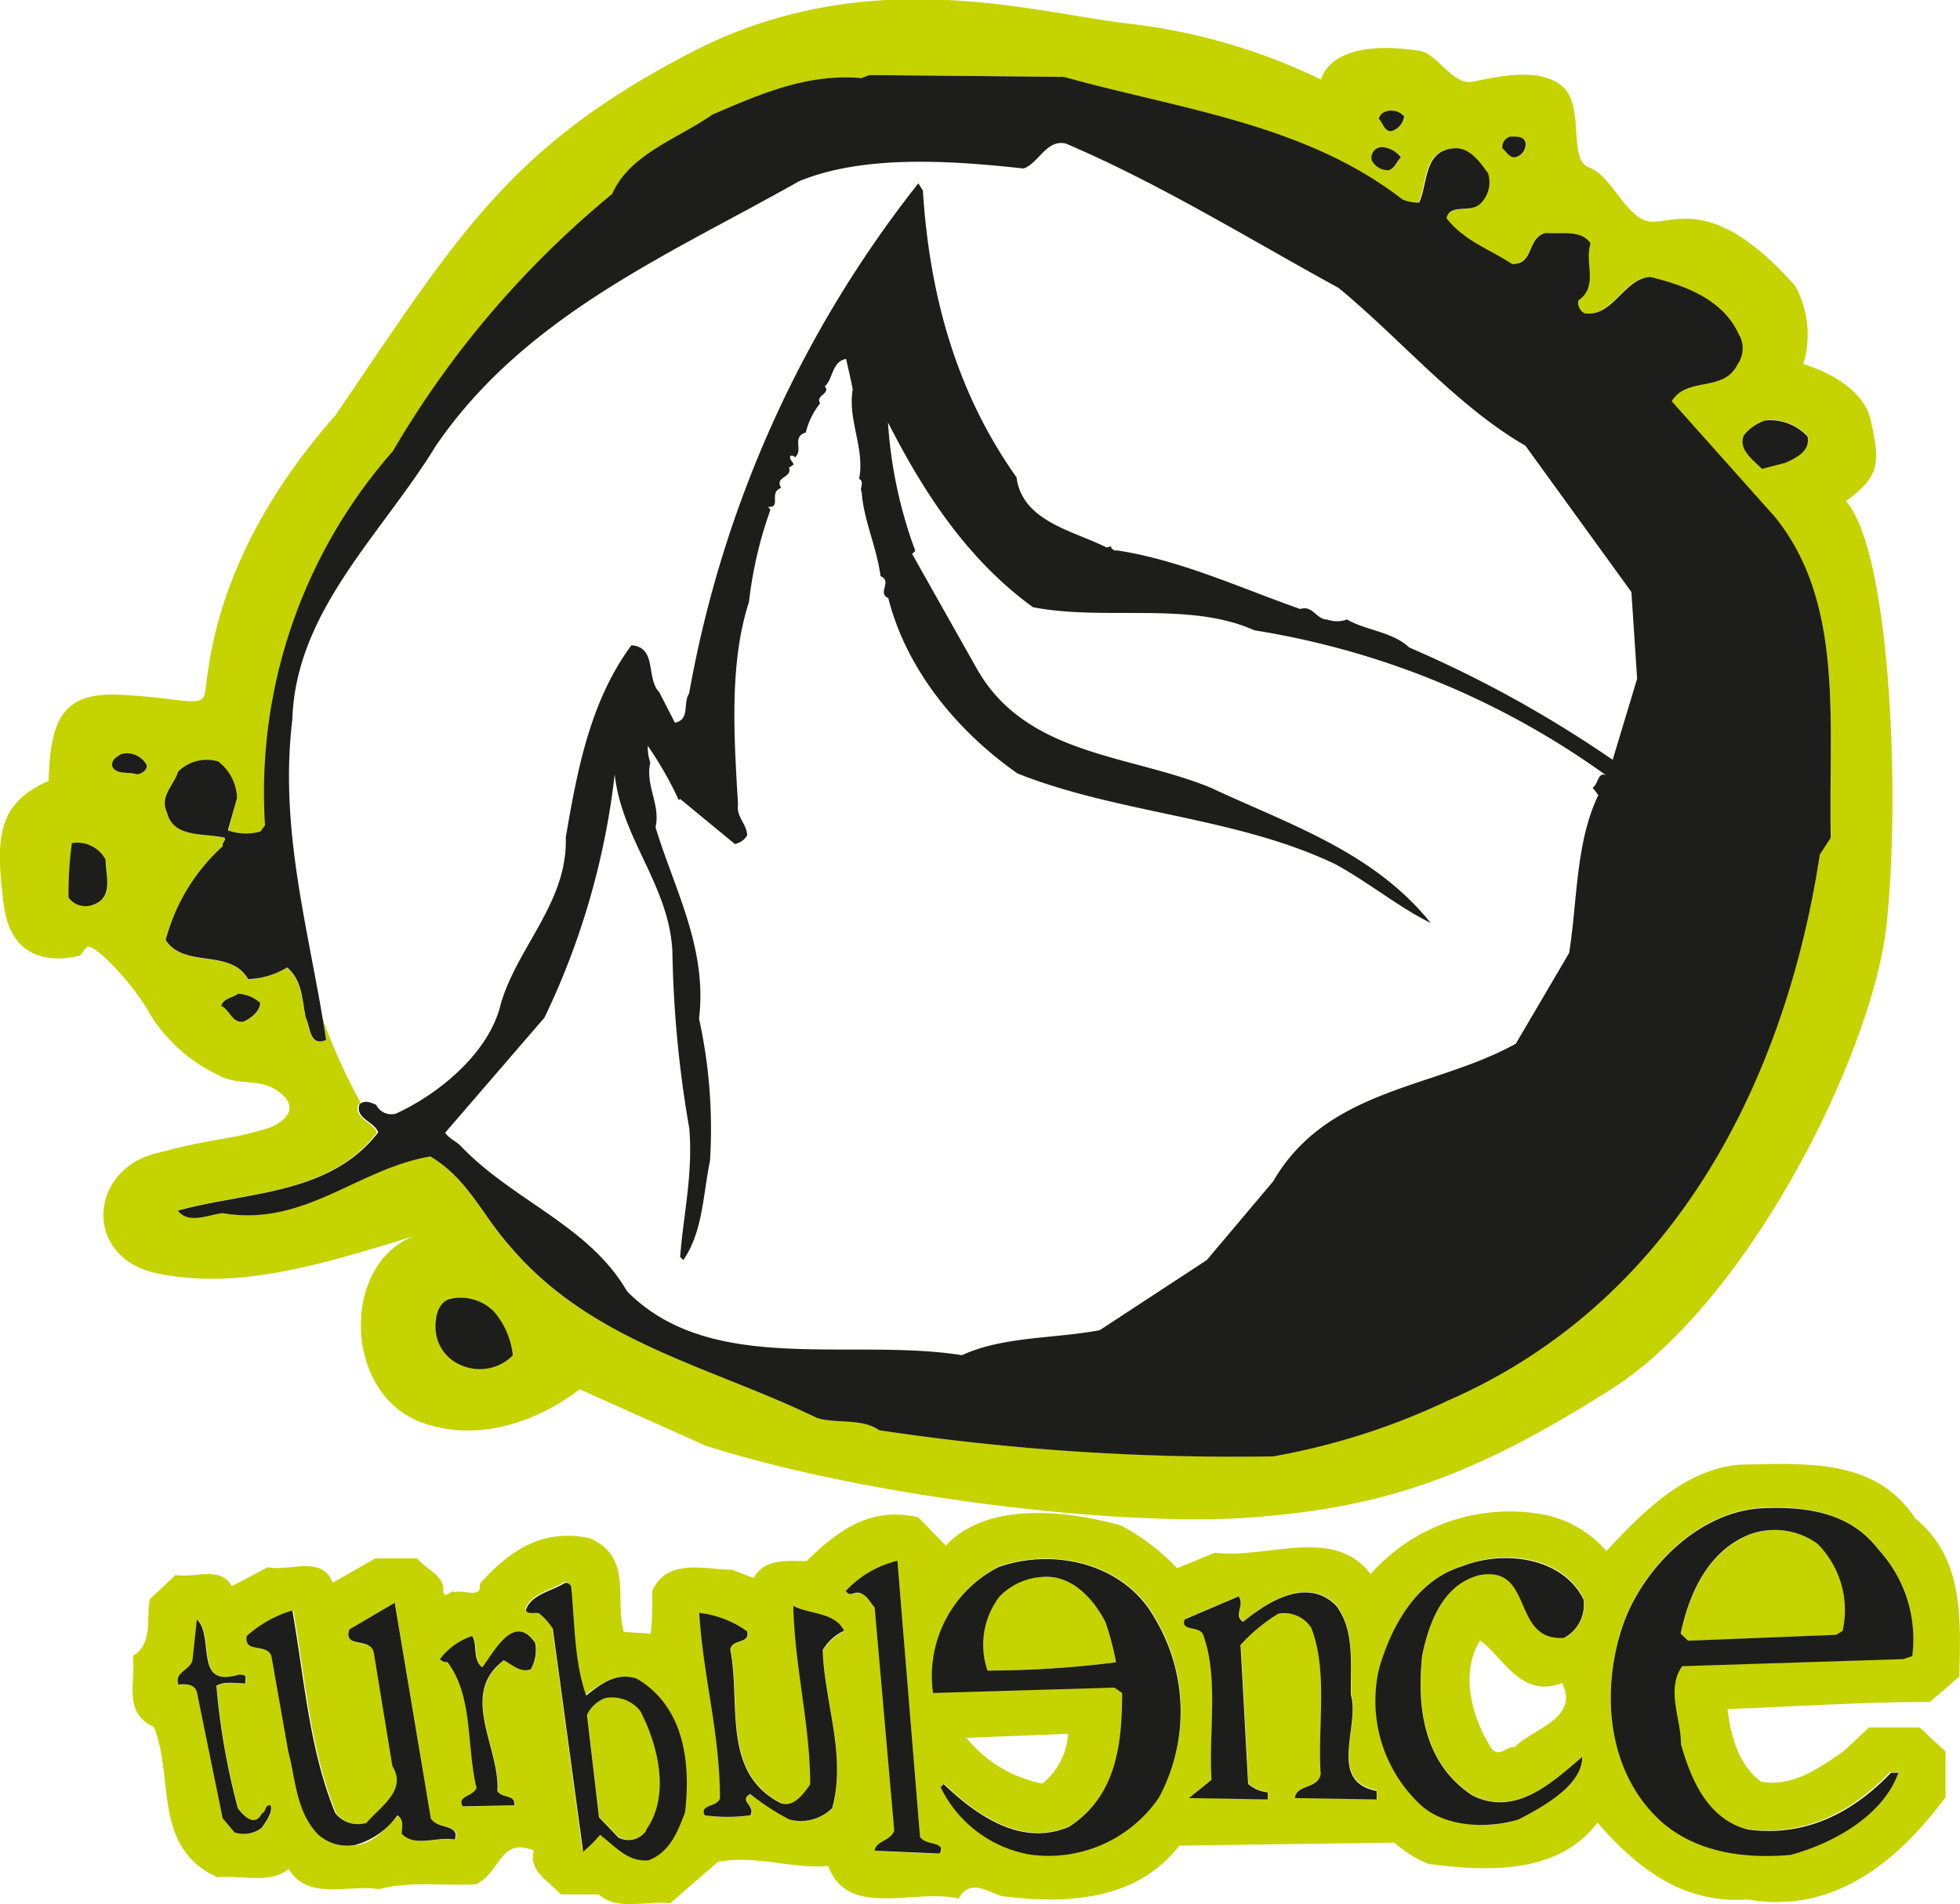 <svg id="Calque_1" data-name="Calque 1" xmlns="http://www.w3.org/2000/svg" viewBox="0 0 116.19 112.9"><defs><style>.cls-1{fill:none;}.cls-2{fill:#c5d300;}.cls-3{fill:#1d1d1b;}</style></defs><polygon class="cls-1" points="18.12 60.33 19.82 64.31 22.35 67.16 24.38 67.35 26.77 68.88 31.11 72.35 34.81 76.7 39.15 79.31 45.02 80.83 51.97 81.26 58.27 81.26 63.7 80.83 68.48 79.31 72.61 76.48 75.65 73.66 78.26 70.4 81.73 66.92 86.29 65.18 90.64 63.66 91.72 60.84 94.33 57.36 95.42 53.45 95.85 48.89 97.15 44.11 98.24 40.42 98.03 34.99 95.85 31.08 93.03 27.82 88.68 24.13 84.34 20 79.99 16.09 74.13 12.61 67.83 9.57 61.75 6.96 58.49 8.05 50.93 8.82 45.45 10.01 39.59 13.26 34.81 15.87 30.25 19.56 25.68 25.21 22.86 29.56 18.95 34.77 16.78 40.63 16.13 45.41 16.56 52.15 18.12 60.33"/><path class="cls-2" d="M187.21,176.93c-2.51,1-3.63,3.58-4.12,5.89l.45.42,8.78-.35.38-.25a5.51,5.51,0,0,0-1.46-5.15A4.31,4.31,0,0,0,187.21,176.93Zm-67.86,9.68a1.94,1.94,0,0,0-1.08,1l.71,6.07,1.16,1.19a1.23,1.23,0,0,0,1.64-.42c1.46-2,.67-5.08-.37-7.08A2.15,2.15,0,0,0,119.35,186.61Zm80.26-1.26c.08-3.51.26-7-2.61-9.37-2.36-3.58-6.43-3.26-10.39-3.19-3.29.28-5.72,2.77-7.92,5.12a6.65,6.65,0,0,0-3.48-2.11,11,11,0,0,0-10.5,3.48c-2.17-2.88-6.16-.88-9.23-1.27l-2.24.92a13,13,0,0,0-3.32-2.53c-3.14-.88-7.92-1.47-10.39,1.19l-1.64-1.68c-2.88-.66-4.82.84-6.62,2.6-1.19,0-2.46-.18-3.14,1l-1.27-.49c-1.6,0-3.85-.73-4.74,1.27a19.13,19.13,0,0,1-.08,2.52l-1.6-.1c-.56-1.9.56-4.42-2-5.55-2.84-.63-4.82.77-6.54,2.7.15.92-1,.32-1.46.49-.3-.17-.52.43-.71,0,.15-.94-1-1.33-1.53-2h-2.5l-2.51,1.44c-.67-1.68-2.58-.63-3.85-.92L97.2,180c-.68-1.24-2.21-.46-3.33-.67l-1.53,1.44c-.23,1.19.22,2.59-1,3.36.19,1.48-.63,3.37,1.24,4.21,1.23,3-.12,7.13,3.77,8.92,1.38-.15,3.14.41,4.22-.5,1.12,1.9,3.51.91,5.38,1.2,1.76-.49,3.81-.18,5.72-.29,1.46-.66,1.42-2.84,3.44-2-.34,1.2.86,1.8,1.6,2.6h2.24c1.09,1,2.81.35,4.23.53l2.84-2.46c2.31-.42,4.26.42,6.54.25,1.15,3.16,5.15,1.3,7.73,1.93.67-1.23,1.72-.39,2.58-.14,4,.49,8,.21,10.5-3l12.74-.18a7.1,7.1,0,0,0,2.05,1.27c3.59.46,7.7.59,10-2.46,2.36,2.74,5.12,4.84,8.9,4.56,5.19.91,9-2.38,11.73-6.06v-2.71l-1.53-1.43h-3l-1.53,1.43c-1.46,1-3,2.11-4.86,1.79-1.34-.95-1.83-2.77-2-4.31,4-.14,7.92-.42,12-.42ZM99,194.33a1.77,1.77,0,0,1-1.61.28l-.71-.84-1.53-7.51c-.15-.46-.67-.46-1.08-.42-.26-.74.67-.84.82-1.44l.26-2.42c1.09,1-.22,4.1,2.51,3.26.14,0,.44,0,.37.25v.28c-.6,0-1.27-.14-1.72.14a41.71,41.71,0,0,0,1.27,7.26c.3.42,1,1.16,1.42.32.3-.14.15-.53.52-.49C99.66,193.38,99.25,193.94,99,194.33Zm11.47.7c-1-.21-2.39.49-3.14-.35,0-.39.15-.84-.26-1.09-.71.74-1.46,1.65-2.5,1.76a2.57,2.57,0,0,1-2.25-.67c-1.27-1.37-1.27-3.19-1.71-4.88l-1-5.65c-.3-.8-1.64-.13-1.45-1.19a7.12,7.12,0,0,1,2.69-1.51c.71,4,1,8.25,2.54,12a1.73,1.73,0,0,0,1.87.59c.78-.95,2.43-1.93,1.53-3.37L105.64,184c-.15-1-1.83-.25-1.46-1.44l2.69-1.58L109,193.77C109.41,194.43,110.8,194.08,110.46,195Zm4.48-10.1c-.59.24-1.12-.29-1.6-.53-2.69,2-.23,5.16-.37,7.75.26.46,1.08.18,1,.85l-3.06.06c-.34-.62.56-.56.82-1.08-.6-2.49-.19-5.44-1.72-7.47a.54.54,0,0,1-.45-.18,4,4,0,0,1,1.91-1.37c.34.49,0,1.41.6,1.86.63-.84,1.87-3.33,3.14-1.44A2.36,2.36,0,0,1,114.94,184.93Zm9.08,8.42c-.41,1.05-.86,2.34-2.16,2.84-1.24.1-2-.84-2.88-1.51a8.37,8.37,0,0,1-1,1l-1.79-13.22a3.77,3.77,0,0,0-.83-.91c-.26-.07-.63.11-.78-.18.33-.94,1.53-1.12,2.31-1.61.19-.07.34.14.38.25.22,2.17.18,4.41.89,6.42.86-.6,1.8-1.38,3-.95C124,187.13,124.43,190.4,124,193.35Zm8.78-.18a2.68,2.68,0,0,1-2.54.67,13.68,13.68,0,0,1-2.31-1.51c-.71.38.33.7,0,1.26a9.69,9.69,0,0,1-2.69,0c-.34-.66.71-.45.89-1,0-3.87-1-7.27-1.23-11a6,6,0,0,1,2.84,1.08c.19.78-.86.42-1,1.09.63,3.16-.53,7.27,3,9.09.79.35,1.42-.56,1.79-1.09,0-3.54-.93-7-1-10.59.94.56,2.39.38,2.95,1.5a2.92,2.92,0,0,0-1.27,1.16C132.36,187,133.66,190.05,132.8,193.17Zm6.36,2.7-3.85-.18c.07-.59.93-.55,1.16-1.19l-1.16-13.22c-.26-.28-.41-.67-.82-.84s-.64.27-.9-.14a6.12,6.12,0,0,1,3.06-1.79L138,194.85C138.3,195.42,139.57,195.1,139.16,195.87Zm13-3.37a7.92,7.92,0,0,1-7.62,3.37,7.25,7.25,0,0,1-5.31-4l.19-.17c2,1.93,4.63,3.72,7.43,2.53,2.81-1.82,3.18-4.88,3.14-7.93l-.45-.32-10.76.32a7.3,7.3,0,0,1,3.89-7.48c3.36-1.15,7.47-.13,9.23,3A10.7,10.7,0,0,1,152.16,192.5ZM140.43,189l6.35-.25a4.13,4.13,0,0,1-1.53,2.95,7.72,7.72,0,0,1-4.49-2.7Zm24.66,3.61-4.86-.06c.11-.85,1.38-.53,1.53-1.45-.19-2.77.45-6.1-.56-8.66a1.91,1.91,0,0,0-1.94-.84,9.78,9.78,0,0,0-2.24,1.86l.45,8.24a2,2,0,0,0,1.15.5v.41l-4.67-.06,1.35-1.09c-.19-2.81.45-6.11-.53-8.67-.29-.45-1.31-.14-1.08-.84l3.21-1.37c.38.53-.33,1.12.26,1.51,1.46-1.19,3.78-2.67,5.5-1,1.12,1.44.86,3.4.9,5.3.55,1.85-1.42,5.15,1.53,5.71Zm11.09-9.58c-3.13.22-1.75-4.31-5-3.71-2.2.56-3,2.87-3.4,4.73-.34,3.16.11,6.42,2.95,8.32,2.54,1.3,4.71-.7,6.54-2.28,0,1.68-2.28,2.94-3.78,3.72a6.41,6.41,0,0,1-5.71-.78,8.44,8.44,0,0,1-2.54-8.24c.71-2.35,2.13-5.16,4.93-6,2.46-1,5.94-.55,7.17,1.94A2.18,2.18,0,0,1,176.18,183.06Zm-3,6.5c-.41,0-.82.59-1.27.14-1.16-1.79-1.94-4.46-.71-6.46,1.38,1,2.43,3.47,4.86,2.53C177.12,187.87,174.28,188.44,173.23,189.56Zm23.58-5.41-.52.18-13.12.42c-1,1.37,0,3.09-.08,4.63.61,2,1.58,4.46,4,5.05,3.4.46,6.24-1.05,8.45-3.37H196c-.93,2.57-3.84,4.18-6.39,4.88-2.8.25-5.56-.17-7.62-1.93-3.21-2.88-3.62-7.54-2.43-11.37,1-3.33,4.34-7,8.26-7.26,2.77-.13,5.35.28,7,2.46A7.82,7.82,0,0,1,196.81,184.15Zm-51.56-4.7a3.82,3.82,0,0,0-2.5,1.16A4.71,4.71,0,0,0,142,185a61.64,61.64,0,0,0,7.63-.49,16.09,16.09,0,0,0-.64-2.39C148.35,180.79,147,179.28,145.25,179.45Z" transform="translate(-83.46 -85.95)"/><path class="cls-2" d="M192.89,115.66c2.09-1.51,2-2.36,1.47-4.78s-4-3.34-4-3.34a6,6,0,0,0-.49-4.65c-4.81-5.43-7.18-3.67-8.58-3.8s-2.3-2.75-3.62-3.21S177.48,92.15,176,91s-4.18-.39-5.3-.2-2.09-1.7-3.06-1.83c-5.44-.85-5.86,1.7-5.86,1.7a35.32,35.32,0,0,0-11-3.27c-5.79-.59-15.76-3.87-26.43,1.7s-13.66,10.67-21,21.47c-7.88,8.91-7.46,16.11-7.81,16.7s-1.74,0-5.09-.13-4,1.57-4.11,5.11c-2.93,1.31-3.21,3.14-2.65,7.39s4.53,2.95,4.53,2.95l.35-.46c.35-.45,2.86,2.23,3.77,3.93a9.52,9.52,0,0,0,4,3.6c1.4.79,2.58.07,3.84,1.18s-.54,1.94-.84,2c-2.58.79-2.72.46-6.7,1.51s-4.25,6.28.28,7.13,8.79-.26,15.41-2.35c-4.67,1.37-4.67,9.49.21,11.19s9.28-2,9.28-2l7.46,3.34c9.34,3,24.48,4.85,32.36,4.26s13.18-2.43,21.33-7.6,15.48-19.9,16.32-27.5S195.54,118.67,192.89,115.66ZM89,139.59a1.24,1.24,0,0,1-1.47-.43,22.82,22.82,0,0,1,.2-3.22,1.9,1.9,0,0,1,2,1C89.76,137.78,90.22,139.16,89,139.59Zm2.57-7.73c-.46-.18-1.23.07-1.46-.51,0-.4.27-.51.54-.69a1.33,1.33,0,0,1,1.5.62C92.26,131.57,91.83,131.86,91.56,131.86Zm96.55-21a3,3,0,0,1,2.5.94c.19.84-.66,1.27-1.31,1.56l-1.39.36c-.57-.58-1.42-1.16-1.07-2A2.7,2.7,0,0,1,188.11,110.89ZM173,94.05c.34,0,.81,0,.92.37a.8.8,0,0,1-.65.86c-.35,0-.5-.36-.73-.54A.66.66,0,0,1,173,94.05Zm-6.28-1.19a1.06,1.06,0,0,1-.77.87c-.42,0-.46-.47-.73-.73C165.32,92.39,166.32,92.35,166.7,92.86Zm-1.38,1.81a1.57,1.57,0,0,1,1.19.61c-.27.25-.35.65-.73.76a1.07,1.07,0,0,1-1-.58A.63.63,0,0,1,165.32,94.67ZM97.88,146.53c-.69.07-.77-.69-1.31-.94.15-.47.69-.47,1-.72a2.12,2.12,0,0,1,1.31.54C98.92,145.92,98.3,146.35,97.88,146.53Zm13,20.39a2.44,2.44,0,0,1-1.58-2.35c0-.65.2-1.48.93-1.62a2.78,2.78,0,0,1,2.5.76,4.73,4.73,0,0,1,1.12,2.6A2.74,2.74,0,0,1,110.89,166.92Zm81.1-31.3-.65,1c-2,12.9-8.31,26.34-22.06,32.38a40.59,40.59,0,0,1-10.35,3.29,141.41,141.41,0,0,1-23.37-1.55c-1-.77-2.54-.37-3.69-.73-6.28-3.07-13.44-4.48-18.29-10.3-1.54-1.73-2.42-3.9-4.62-5.2-4.27.72-7.46,4.19-12.31,3.36-.81.07-2,.69-2.66-.15,4-1.12,9-.9,11.82-4.62-.2-.62-1.35-.8-1.12-1.63a.45.45,0,0,1,.17-.11,36.89,36.89,0,0,1-2.27-5,.08.08,0,0,1,0,0c.07.41.14.84.2,1.26-1,.43-.93-.83-1.2-1.3-.23-1.05-.19-2.17-1.11-3a4.66,4.66,0,0,1-2.31.69c-1.08-1.84-3.77-.61-4.89-2.31a11.38,11.38,0,0,1,3.39-5.57c-.08-.21.19-.29.11-.5-1.23-.29-3,0-3.42-1.49-.47-1,.42-1.62.65-2.42a2.4,2.4,0,0,1,2.39-.61,2.84,2.84,0,0,1,1.11,2.17L97,135.18a3.16,3.16,0,0,0,1.93.07l.27-.36a30.64,30.64,0,0,1,7.58-22.19,56.85,56.85,0,0,1,13-15.25c1-2.38,3.89-3.29,5.93-4.7,2.73-1.16,5.58-2.46,8.85-2.17l.47-.18,11.46.11c6.9,1.92,14.29,2.78,20.06,7.26a2.29,2.29,0,0,0,1,.19c.54-1.16.23-3.22,2.24-3.22.8,0,1.42.9,1.84,1.48a1.76,1.76,0,0,1-.46,1.81c-.54.58-1.77,0-2,.86,1,1.34,2.58,1.85,3.88,2.71,1.39,0,.89-1.55,2-1.84,1,.08,2.09-.21,2.66.62-.38,1.19.5,2.53-.73,3.39a.73.73,0,0,0,.38.76c1.7.22,2.31-2.06,3.89-2.16,2,.5,4.31,1.33,5.24,3.39a1.63,1.63,0,0,1-.08,1.81c-.81,1.66-3,.69-3.89,2.17l6.12,6.86C192.84,121.74,191.84,128.89,192,135.62Z" transform="translate(-83.46 -85.95)"/><path class="cls-3" d="M194.82,177.83c-1.65-2.18-4.22-2.59-7-2.45-3.92.27-7.25,3.92-8.26,7.26-1.19,3.82-.78,8.49,2.43,11.36,2.05,1.76,4.82,2.18,7.62,1.93,2.55-.7,5.46-2.31,6.39-4.87h-.44c-2.21,2.31-5,3.82-8.45,3.37-2.47-.6-3.44-3.09-4-5.06,0-1.54-.9-3.26.07-4.63l13.11-.42.53-.18A7.83,7.83,0,0,0,194.82,177.83Zm-2.13,4.81-.38.24-8.78.35-.44-.42c.48-2.31,1.6-4.91,4.11-5.89a4.32,4.32,0,0,1,4,.56A5.56,5.56,0,0,1,192.69,182.64Z" transform="translate(-83.46 -85.95)"/><path class="cls-3" d="M177.33,180.78a2.21,2.21,0,0,1-1.16,2.28c-3.14.21-1.75-4.32-5-3.72-2.21.56-3,2.87-3.4,4.74-.34,3.15.11,6.42,2.95,8.31,2.54,1.3,4.7-.7,6.54-2.28,0,1.68-2.28,2.94-3.78,3.72-1.83.56-4.26.45-5.71-.78a8.43,8.43,0,0,1-2.54-8.24c.7-2.35,2.13-5.16,4.93-6C172.62,177.83,176.1,178.29,177.33,180.78Z" transform="translate(-83.46 -85.95)"/><path class="cls-3" d="M138,194.85c.31.56,1.57.24,1.16,1l-3.85-.17c.08-.6.94-.56,1.16-1.19l-1.16-13.23c-.26-.28-.41-.67-.82-.84s-.63.28-.89-.14a6.12,6.12,0,0,1,3.06-1.79Z" transform="translate(-83.46 -85.95)"/><path class="cls-3" d="M151.89,181.86c-1.76-3.15-5.87-4.17-9.23-3a7.26,7.26,0,0,0-3.89,7.47l10.76-.32.45.32c0,3.05-.34,6.11-3.14,7.93-2.8,1.19-5.42-.6-7.44-2.53l-.18.18a7.27,7.27,0,0,0,5.3,4,7.93,7.93,0,0,0,7.63-3.36A10.74,10.74,0,0,0,151.89,181.86ZM142,185a4.71,4.71,0,0,1,.71-4.39,3.85,3.85,0,0,1,2.5-1.16c1.8-.17,3.1,1.34,3.78,2.67a16.42,16.42,0,0,1,.63,2.39A61.35,61.35,0,0,1,142,185Z" transform="translate(-83.46 -85.95)"/><path class="cls-3" d="M162.65,181.13c1.12,1.44.86,3.4.89,5.3.56,1.85-1.42,5.15,1.53,5.71v.5l-4.85-.08c.11-.84,1.38-.52,1.53-1.43-.19-2.78.45-6.11-.56-8.67a1.92,1.92,0,0,0-1.94-.84,10.09,10.09,0,0,0-2.25,1.86l.45,8.24a2.06,2.06,0,0,0,1.16.5v.42l-4.67-.08,1.34-1.08c-.18-2.81.45-6.11-.52-8.67-.3-.46-1.31-.14-1.08-.84l3.21-1.37c.38.53-.34,1.13.26,1.51C158.61,180.92,160.93,179.44,162.65,181.13Z" transform="translate(-83.46 -85.95)"/><path class="cls-3" d="M109,193.76c.37.67,1.75.32,1.42,1.26-1-.21-2.39.49-3.14-.35,0-.39.15-.84-.26-1.09a4.54,4.54,0,0,1-2.51,1.76,2.56,2.56,0,0,1-2.24-.67c-1.27-1.37-1.27-3.19-1.72-4.87l-1-5.66c-.3-.8-1.64-.13-1.46-1.19a7,7,0,0,1,2.7-1.51c.71,4,1,8.25,2.54,12a1.71,1.71,0,0,0,1.86.59c.79-.95,2.43-1.92,1.53-3.37L105.63,184c-.15-1.05-1.83-.25-1.46-1.44l2.69-1.58Z" transform="translate(-83.46 -85.95)"/><path class="cls-3" d="M133.5,182.64a2.84,2.84,0,0,0-1.27,1.15c.11,3.16,1.42,6.25.56,9.37a2.65,2.65,0,0,1-2.54.67,13.68,13.68,0,0,1-2.31-1.51c-.72.39.33.7,0,1.26a9.77,9.77,0,0,1-2.7,0c-.33-.66.71-.45.9-1,0-3.85-1-7.26-1.23-11a6,6,0,0,1,2.84,1.09c.19.77-.86.42-1,1.08.63,3.16-.53,7.27,2.95,9.09.78.35,1.42-.56,1.79-1.09,0-3.54-.93-7-1-10.59C131.48,181.69,132.94,181.52,133.5,182.64Z" transform="translate(-83.46 -85.95)"/><path class="cls-3" d="M97.63,185.24c.15,0,.45,0,.38.24v.28c-.6,0-1.27-.14-1.72.14a41.71,41.71,0,0,0,1.27,7.26c.3.42,1,1.16,1.42.32.3-.14.15-.53.52-.49.15.38-.26.94-.52,1.33a1.75,1.75,0,0,1-1.61.28l-.71-.84-1.53-7.5c-.15-.47-.67-.47-1.09-.43-.26-.74.68-.84.83-1.44l.26-2.42C96.21,183,94.9,186.07,97.63,185.24Z" transform="translate(-83.46 -85.95)"/><path class="cls-3" d="M115.19,183.37a2.35,2.35,0,0,1-.26,1.55c-.6.24-1.12-.28-1.6-.53-2.69,2-.23,5.16-.38,7.75.26.46,1.08.18,1,.85l-3.06.06c-.34-.62.56-.55.82-1.08-.6-2.49-.19-5.44-1.72-7.47a.52.52,0,0,1-.45-.18,4,4,0,0,1,1.91-1.37c.33.49,0,1.4.6,1.86C112.69,184,113.92,181.48,115.19,183.37Z" transform="translate(-83.46 -85.95)"/><path class="cls-3" d="M121.21,185.48c-1.23-.42-2.17.35-3,1-.71-2-.67-4.25-.89-6.42,0-.11-.19-.32-.38-.25-.78.49-2,.67-2.31,1.61.14.28.52.11.78.18a3.91,3.91,0,0,1,.82.91l1.8,13.23a8.45,8.45,0,0,0,1-1c.89.67,1.64,1.62,2.87,1.51,1.31-.49,1.76-1.79,2.17-2.84C124.42,190.39,124,187.13,121.21,185.48Zm.56,9a1.27,1.27,0,0,1-1.65.42l-1.15-1.2-.71-6.07a1.94,1.94,0,0,1,1.08-1,2.16,2.16,0,0,1,2.06.74C122.44,189.34,123.23,192.39,121.77,194.43Z" transform="translate(-83.46 -85.95)"/><path class="cls-3" d="M112.74,163.71a4.73,4.73,0,0,1,1.12,2.6,2.74,2.74,0,0,1-3,.61,2.44,2.44,0,0,1-1.58-2.35c0-.65.2-1.48.93-1.62A2.78,2.78,0,0,1,112.74,163.71Z" transform="translate(-83.46 -85.95)"/><path class="cls-3" d="M166.7,92.86a1.06,1.06,0,0,1-.77.87c-.42,0-.46-.47-.73-.73C165.32,92.39,166.32,92.35,166.7,92.86Z" transform="translate(-83.46 -85.95)"/><path class="cls-3" d="M173.9,94.42a.8.8,0,0,1-.65.86c-.35,0-.5-.36-.73-.54a.66.66,0,0,1,.46-.69C173.32,94.05,173.79,94,173.9,94.42Z" transform="translate(-83.46 -85.95)"/><path class="cls-3" d="M166.51,95.28c-.27.25-.35.65-.73.76a1.07,1.07,0,0,1-1-.58.63.63,0,0,1,.58-.79A1.57,1.57,0,0,1,166.51,95.28Z" transform="translate(-83.46 -85.95)"/><path class="cls-3" d="M188.68,116.6l-6.12-6.86c.89-1.48,3.08-.51,3.89-2.17a1.63,1.63,0,0,0,.08-1.81c-.93-2.06-3.2-2.89-5.24-3.39-1.58.1-2.19,2.38-3.89,2.16a.73.73,0,0,1-.38-.76c1.23-.86.35-2.2.73-3.39-.57-.83-1.69-.54-2.66-.62-1.15.29-.65,1.88-2,1.84-1.3-.86-2.84-1.37-3.88-2.71.19-.9,1.42-.28,2-.86a1.76,1.76,0,0,0,.46-1.81c-.42-.58-1-1.44-1.84-1.48-2,0-1.7,2.06-2.24,3.22a2.29,2.29,0,0,1-1-.19c-5.77-4.48-13.16-5.34-20.06-7.26L135,90.4l-.47.18c-3.27-.29-6.12,1-8.85,2.17-2,1.41-4.89,2.32-5.93,4.7a56.85,56.85,0,0,0-13,15.25,30.64,30.64,0,0,0-7.58,22.19l-.27.36a3.16,3.16,0,0,1-1.93-.07l.54-1.91a2.84,2.84,0,0,0-1.11-2.17,2.4,2.4,0,0,0-2.39.61c-.23.8-1.12,1.45-.65,2.42.38,1.52,2.19,1.2,3.42,1.49.08.21-.19.29-.11.5a11.38,11.38,0,0,0-3.39,5.57c1.12,1.7,3.81.47,4.89,2.31a4.66,4.66,0,0,0,2.31-.69c.92.8.88,1.92,1.11,3,.27.47.2,1.73,1.2,1.3-.93-6.22-2.81-12.29-2-19,.2-6.44,5.28-10.95,8.51-16.23,5.31-7.77,13.93-11.38,21.52-15.68,3.85-1.59,9-1.23,13.32-.76.92-.33,1.34-1.74,2.5-1.48,5.58,2.38,10.82,5.63,16.17,8.56,3.65,3,7,7,11.08,9.36l6.28,8.67.34,5.14L179.06,131A70.32,70.32,0,0,0,167,124.34c-1-.94-2.54-1-3.69-1.66a1.74,1.74,0,0,1-1.19,0c-.62,0-.85-.87-1.58-.62-3.58-1.26-7.08-2.89-10.82-3.47h-.19c-.08-.07-.24-.11-.19-.25l-.28.07c-2-1-5-1.55-5.34-4.16-3.55-5-5.16-10.77-5.55-17l-.27-.43a68,68,0,0,0-13.59,30.25c-.38.54.08,1.55-.84,1.73l-.93-1.81c-.8-.83-.11-2.67-1.65-2.78-2.43,3.29-3.2,7.34-3.89,11.39.12,3.83-2.85,6.46-3.85,9.86-.65,2.82-3.54,5.28-6.2,6.51a1,1,0,0,1-1.19-.51c-.27-.14-.77-.32-1,0-.23.83.92,1,1.12,1.63C103,156.83,98,156.61,94,157.73c.65.84,1.85.22,2.66.15,4.85.83,8-2.64,12.31-3.36,2.2,1.3,3.08,3.47,4.62,5.2,4.85,5.82,12,7.23,18.29,10.3,1.15.36,2.69,0,3.69.73a141.41,141.41,0,0,0,23.37,1.55A40.59,40.59,0,0,0,169.28,169c13.75-6,20.09-19.48,22.06-32.38l.65-1C191.84,128.89,192.84,121.74,188.68,116.6Zm-10.81,16.05.34.44c-1.35,2.82-1.23,6.21-1.73,9.36l-3.16,5.38c-4.81,2.68-11.16,2.6-14.39,8.17L155,160.66l-6.35,4.16c-2.73.51-5.74.36-8.16,1.48-6.7-1.05-14.9,1.23-19.86-3.79-2.24-3.87-6.66-5.32-9.78-8.53-.31-.37-.73-.47-1-.87l5.89-6.83a45,45,0,0,0,4.16-14.42c.42,3.86,3.23,6.58,3.42,10.51a67.4,67.4,0,0,0,1,10.48c.23,2.72-.35,5.1-.54,7.63l.19.18c1.16-1.7,1.16-3.86,1.58-5.89a30.44,30.44,0,0,0-.65-8.42c.5-4.19-1.46-7.66-2.58-11.35.31-1.34-.62-2.49-.31-3.83a2.93,2.93,0,0,1-.15-1,21.38,21.38,0,0,1,1.84,3.22l.08-.07,3.24,2.67a1.06,1.06,0,0,0,.73-.51c0-.65-.66-1.11-.54-1.84-.23-3.9-.54-8.35.65-12a24.25,24.25,0,0,1,1.27-5.46L129,116c.81.07,0-.87.77-1.12-.42-.69.69-.58.46-1.23.12,0,.16-.11.27-.14,0-.18-.27-.29-.19-.54.11,0,.23,0,.27.1.54-.43-.23-1.19.65-1.48a4.45,4.45,0,0,1,.85-1.73c-.31-.47.66-.58.27-1,.5-.43.42-1.48,1.27-1.63.12.58.27,1.16.39,1.81-.31,1.84.73,3.47.38,5.31.35.15,0,.58.15.76.12,1.7.89,3.26,1.12,5,.73.32-.23,1,.46,1.3,1,4,3.85,7.73,7.66,10.4,6,2.39,13,2.57,18.86,5.39,1.93,1.05,3.78,2.57,5.63,3.47-3.39-4.23-8.44-5.86-13-8-4.81-2-11-1.88-13.93-7.12l-3.81-6.76.19-.18A26.83,26.83,0,0,1,136.1,111c2,3.9,4.54,8,8.59,10.95,4.23.83,9.31-.36,13.12,1.37a48.76,48.76,0,0,1,20.86,8.6C178.17,131.68,178.21,132.47,177.87,132.65Z" transform="translate(-83.46 -85.95)"/><path class="cls-3" d="M190.61,111.83c.19.84-.66,1.27-1.31,1.56l-1.39.36c-.57-.58-1.42-1.16-1.07-2a2.7,2.7,0,0,1,1.27-.87A3,3,0,0,1,190.61,111.83Z" transform="translate(-83.46 -85.95)"/><path class="cls-3" d="M92.14,131.28c.12.29-.31.58-.58.58-.46-.18-1.23.07-1.46-.51,0-.4.27-.51.54-.69A1.33,1.33,0,0,1,92.14,131.28Z" transform="translate(-83.46 -85.95)"/><path class="cls-3" d="M89.72,136.92c0,.86.5,2.24-.73,2.67a1.24,1.24,0,0,1-1.47-.43,22.82,22.82,0,0,1,.2-3.22A1.9,1.9,0,0,1,89.72,136.92Z" transform="translate(-83.46 -85.95)"/><path class="cls-3" d="M98.88,145.41c0,.51-.58.94-1,1.12-.69.07-.77-.69-1.31-.94.15-.47.69-.47,1-.72A2.12,2.12,0,0,1,98.88,145.41Z" transform="translate(-83.46 -85.95)"/></svg>